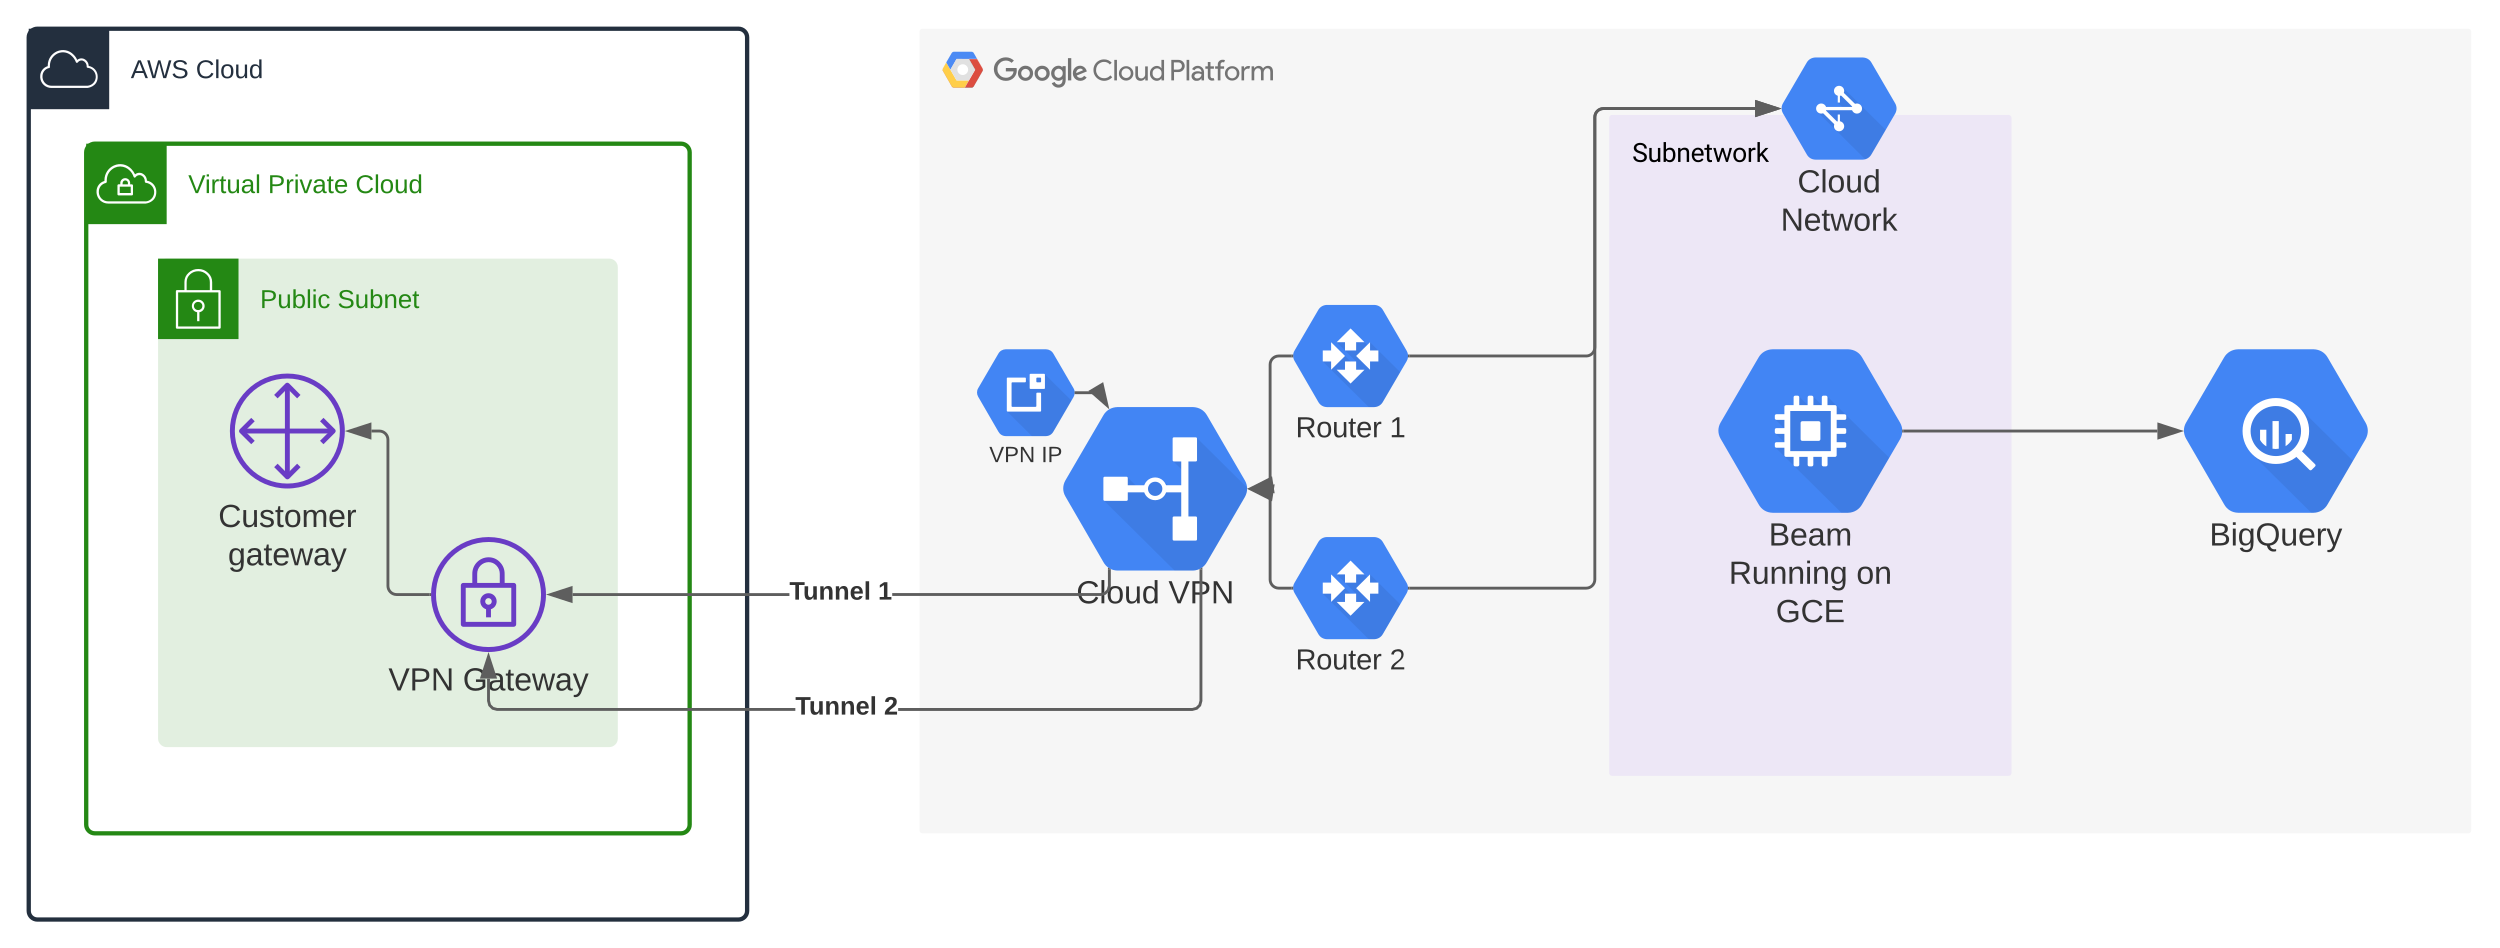 <svg xmlns="http://www.w3.org/2000/svg" xmlns:xlink="http://www.w3.org/1999/xlink" xmlns:lucid="lucid" width="1740" height="660"><g transform="translate(-60 -180)" lucid:page-tab-id="0_0"><path d="M0 0h1870.4v1323.2H0z" fill="#fff"/><path d="M700 202c0-1.1.9-2 2-2h1076c1.1 0 2 .9 2 2v556c0 1.1-.9 2-2 2H702c-1.1 0-2-.9-2-2z" fill="#f6f6f6"/><path d="M751.72 228.08c.02-2.27.85-4.2 2.48-5.8 1.64-1.6 3.6-2.38 5.87-2.37 1.06 0 2.07.18 3.03.57.97.4 1.84.96 2.58 1.7l-1.63 1.56c-1.13-1.07-2.44-1.6-3.98-1.6-1.06 0-2.07.27-3 .8-.9.55-1.63 1.28-2.15 2.2-.53.94-.76 1.93-.74 3-.02 1.06.2 2.05.74 2.97.53.93 1.24 1.66 2.16 2.2.92.54 1.93.8 3 .8.77.04 1.5-.1 2.22-.37.7-.3 1.33-.7 1.88-1.26.74-.8 1.16-1.73 1.22-2.8h-5.33v-2.33h7.47c.1.47.14.93.14 1.4.07 2-.6 3.75-1.95 5.23-.74.77-1.6 1.35-2.58 1.75-1 .4-2.02.58-3.08.54-2.28 0-4.23-.78-5.87-2.37-1.63-1.6-2.46-3.54-2.48-5.82zm0 0M773.75 225.73c-1.45 0-2.7.52-3.72 1.55-1.04 1.03-1.54 2.26-1.54 3.72 0 1.45.5 2.7 1.55 3.72 1.04 1.03 2.28 1.54 3.73 1.54 1.45 0 2.7-.5 3.72-1.54 1.04-1.03 1.54-2.27 1.54-3.72.03-.95-.2-1.84-.66-2.66-.46-.82-1.13-1.47-1.96-1.94-.83-.46-1.72-.7-2.67-.67zm0 8.45c-.55 0-1.06-.16-1.54-.45-.47-.3-.84-.68-1.1-1.17-.25-.5-.36-1.02-.34-1.57 0-.84.3-1.55.88-2.13.57-.6 1.28-.88 2.1-.88.84 0 1.58.28 2.15.87.57.58.87 1.3.87 2.12.02.54-.1 1.07-.35 1.56-.25.5-.62.88-1.1 1.18-.5.3-1 .44-1.57.45zM785.32 225.73c-1.45 0-2.7.52-3.72 1.55-1.04 1.03-1.54 2.28-1.54 3.73 0 1.46.52 2.7 1.56 3.72 1.03 1.03 2.28 1.54 3.73 1.54 1.44 0 2.7-.5 3.72-1.54 1.04-1.03 1.54-2.27 1.54-3.72.03-.95-.2-1.84-.68-2.66-.48-.83-1.1-1.47-1.93-1.94-.84-.47-1.74-.7-2.68-.67zm0 8.45c-.55 0-1.08-.16-1.56-.45-.5-.3-.83-.68-1.08-1.17-.26-.5-.4-1.02-.37-1.57 0-.84.33-1.55.9-2.13.58-.6 1.3-.88 2.12-.88.83 0 1.54.28 2.12.87.57.58.87 1.3.87 2.12.04.54-.08 1.07-.33 1.56-.26.5-.62.88-1.1 1.18-.5.3-1 .44-1.55.45zM799.5 226.05v.85h-.08c-.37-.38-.78-.68-1.26-.9-.5-.2-1-.28-1.52-.27-1.4.06-2.62.6-3.6 1.62-.96 1.02-1.46 2.23-1.46 3.64 0 1.4.5 2.62 1.47 3.63.97 1.02 2.2 1.56 3.6 1.62.52.02 1.02-.08 1.5-.3.5-.2.93-.5 1.27-.9h.07v.76c0 2-1.1 3.1-2.84 3.1-.57-.02-1.1-.2-1.6-.53-.47-.34-.8-.78-1.02-1.33l-2 .84c.4.94 1 1.7 1.86 2.27.85.57 1.8.85 2.83.84 2.7 0 5-1.6 5-5.5v-9.45h-2.22zm-2.68 8.14c-.55-.02-1.06-.17-1.52-.46-.46-.3-.82-.68-1.08-1.17-.25-.5-.34-1-.32-1.56-.02-.53.07-1.06.32-1.55.26-.5.62-.88 1.08-1.18.46-.3.97-.45 1.52-.47.55.03 1.04.2 1.5.5.46.3.8.7 1.03 1.17.23.5.35 1 .3 1.54.02.55-.07 1.06-.3 1.53-.23.48-.6.87-1.03 1.17-.44.3-.97.46-1.5.5zm0 0M803.3 220.47h2.3v15.47h-2.32zM811.96 234.2c-.56 0-1.06-.13-1.52-.42-.46-.3-.8-.7-1.04-1.2l7.06-2.9-.25-.6c-.3-.98-.9-1.78-1.7-2.4-.84-.6-1.76-.93-2.8-.95-.92 0-1.8.23-2.6.7-.8.5-1.4 1.13-1.84 1.95-.43.82-.62 1.7-.57 2.62-.03.94.2 1.82.66 2.64.46.83 1.1 1.47 1.93 1.94.82.47 1.7.7 2.63.68.88 0 1.73-.2 2.5-.6.8-.43 1.4-1 1.9-1.73l-1.8-1.2c-.27.45-.64.8-1.1 1.07-.46.26-.94.4-1.47.4zm-.2-6.44c.43-.04.82.04 1.18.25.37.2.65.5.83.88l-4.7 2c-.06-.53.03-1.02.26-1.5.23-.47.56-.85 1-1.14.43-.3.9-.45 1.44-.48zm0 0M821.04 228.8c-.02-1.34.28-2.6.94-3.76.67-1.16 1.57-2.08 2.74-2.74 1.17-.67 2.42-1 3.75-.96 1-.02 1.98.17 2.9.58.92.4 1.7 1 2.37 1.75l-1.3 1.24c-.47-.6-1.07-1.06-1.8-1.38-.7-.32-1.4-.46-2.2-.43-1-.03-1.97.22-2.85.73-.88.5-1.57 1.2-2.05 2.1-.48.9-.7 1.85-.67 2.87-.04 1 .2 1.95.7 2.84.47.88 1.14 1.58 2 2.08.9.5 1.83.75 2.84.73.86 0 1.66-.16 2.42-.5.76-.36 1.42-.85 1.98-1.5l1.28 1.3c-1.03 1.15-2.27 1.9-3.8 2.28-1.5.38-2.98.3-4.43-.26-1.45-.55-2.64-1.46-3.52-2.74-.87-1.27-1.3-2.68-1.3-4.23zm0 0M835.55 235.94v-14.28h1.84v14.28zM848.83 231.06c0 1.38-.5 2.56-1.48 3.55-1 1-2.18 1.48-3.56 1.48-1.4 0-2.56-.5-3.55-1.47-1-.97-1.48-2.16-1.48-3.54 0-1.4.5-2.58 1.48-3.56 1-.98 2.16-1.47 3.54-1.47 1.37 0 2.56.5 3.55 1.47 1 .98 1.48 2.17 1.48 3.56zm-1.85 0c.07-.74-.1-1.4-.5-2-.4-.63-.97-1.05-1.66-1.3-.7-.22-1.38-.22-2.07 0-.7.25-1.24.68-1.63 1.3-.4.6-.6 1.26-.53 2 0 .88.3 1.63.93 2.26.63.63 1.38.94 2.28.94.9 0 1.67-.3 2.3-.94.6-.63.93-1.38.93-2.26zM857.13 235.94v-1.36H857c-.33.53-.77.93-1.32 1.23-.55.3-1.15.46-1.77.46-2.52 0-3.72-1.7-3.72-4.1v-6h1.84v5.7c0 2 1 2.72 2.42 2.72.76-.06 1.4-.38 1.9-.97.5-.57.72-1.24.67-2v-5.4h1.85v9.77h-1.75zM860.37 231.06c-.07-1.36.37-2.54 1.27-3.55.9-1 2.02-1.56 3.38-1.65.66-.02 1.3.12 1.88.4.6.3 1.08.73 1.45 1.27h.07l-.07-1.36v-4.5h1.84v14.28h-1.78v-1.36h-.07c-.37.55-.85.97-1.45 1.27-.6.3-1.22.43-1.88.4-1.36-.08-2.5-.64-3.38-1.65-.9-1-1.34-2.2-1.27-3.54zm8.07 0c.1-.73-.07-1.4-.46-2.03-.4-.62-.92-1.04-1.6-1.28-.7-.25-1.4-.25-2.08 0-.7.24-1.24.66-1.63 1.28-.4.63-.55 1.3-.46 2.03-.08.72.08 1.4.47 2 .4.63.94 1.06 1.63 1.3.7.25 1.38.25 2.07 0 .7-.24 1.22-.67 1.6-1.3.4-.6.57-1.28.47-2zM875.23 235.94v-14.28h4.88c.8-.03 1.52.15 2.2.52.7.37 1.23.9 1.65 1.56.4.66.6 1.4.62 2.17-.03.8-.2 1.5-.62 2.18-.42.66-.95 1.18-1.64 1.56-.68.37-1.4.54-2.2.52h-3v5.78h-1.85zm4.9-7.54c.7 0 1.3-.24 1.77-.73.48-.5.74-1.07.74-1.76 0-.68-.26-1.27-.74-1.76-.48-.48-1.08-.73-1.77-.73H877v5h3.08zM885.86 235.94v-14.28h1.84v14.28zM889.28 233c0-2.22 2-3.42 4.3-3.42.95-.03 1.84.18 2.67.6v-.28c-.05-.6-.25-1.1-.64-1.54-.38-.44-.84-.72-1.42-.83-.57-.12-1.13-.05-1.65.2-.53.26-.92.65-1.18 1.17l-1.68-.72c.46-.9 1.15-1.54 2.05-1.97.9-.4 1.84-.5 2.83-.3 1 .22 1.8.72 2.44 1.48.63.77.95 1.66 1 2.66v5.9h-1.75v-1.36h-.1c-.34.55-.8.97-1.37 1.27-.58.3-1.2.44-1.84.4-.62.07-1.2-.04-1.77-.3-.58-.3-1-.7-1.36-1.22-.33-.53-.52-1.1-.52-1.74zm7-1.27c-.72-.47-1.48-.68-2.33-.63-1.93 0-2.7 1-2.7 1.93.06.5.3.88.68 1.18.4.3.83.44 1.3.38.8 0 1.5-.27 2.08-.82.58-.55.9-1.23.95-2.03zM900.64 232.97v-5.13h-1.72v-1.68h1.72v-3h1.84v3h2.4v1.68h-2.4v5c0 1.1.5 1.6 1.34 1.6.3 0 .55-.05.83-.17l.64 1.57c-.5.2-.98.28-1.48.26-.58.07-1.13-.03-1.66-.3s-.92-.67-1.2-1.18c-.27-.52-.38-1.07-.32-1.65zM912.6 221.84l-.62 1.57c-.27-.1-.53-.16-.83-.15-.3-.02-.57.04-.85.2-.27.14-.48.35-.62.62-.13.27-.18.56-.16.86v1.23h2.46v1.68h-2.55v8.1h-1.84v-8.1h-1.85v-1.68h1.84v-1.3c-.03-.6.1-1.18.43-1.7.32-.54.76-.95 1.3-1.23.56-.3 1.13-.4 1.76-.35.5-.03 1.02.06 1.5.26zM922.6 231.06c0 1.38-.47 2.56-1.46 3.55-1 1-2.2 1.48-3.57 1.48-1.38 0-2.57-.5-3.56-1.47-.98-.97-1.47-2.16-1.47-3.54 0-1.4.5-2.58 1.48-3.56 1-.98 2.2-1.47 3.57-1.47 1.38 0 2.58.5 3.57 1.47 1 .98 1.47 2.17 1.47 3.56zm-1.83 0c.07-.74-.12-1.4-.5-2-.4-.63-.97-1.05-1.66-1.3-.68-.22-1.37-.22-2.06 0-.7.25-1.27.68-1.66 1.3-.4.6-.57 1.26-.5 2-.07.72.1 1.4.5 2 .4.62.97 1.04 1.66 1.28.7.23 1.38.23 2.07 0 .7-.24 1.27-.66 1.66-1.28.4-.6.58-1.28.5-2zM924.08 235.94v-9.78h1.77v1.6h.07c.25-.54.67-1 1.17-1.32.5-.33 1.07-.5 1.67-.5.5-.03.95.05 1.38.22l-.7 1.72c-.33-.1-.65-.15-1-.14-.48.02-.92.16-1.33.43-.42.27-.74.6-.95 1.05-.2.43-.32.9-.27 1.38v5.34zm0 0M931.14 226.16h1.75v1.36h.08c.35-.5.78-.9 1.3-1.2.54-.3 1.12-.45 1.72-.47.66-.05 1.26.1 1.84.44.57.33.98.8 1.24 1.42.36-.6.87-1.04 1.47-1.38.6-.34 1.26-.5 1.95-.5 2.4 0 3.5 1.7 3.5 4.12v5.98h-1.84v-5.7c0-2-.78-2.72-2.18-2.72-1.4 0-2.5 1.52-2.5 3v5.4h-1.83v-5.68c0-2-.78-2.72-2.18-2.72-1.4 0-2.5 1.52-2.5 3v5.4h-1.85v-9.75z" fill="#737373"/><path d="M734.38 235.95l-2.88 5h-7.52c-.34 0-.64-.1-.94-.26-.3-.18-.53-.4-.7-.7l-6.06-10.6c-.16-.3-.26-.6-.26-.94 0-.33.1-.64.26-.93l2.3-4.05 2.85 5 4.32 7.47zm0 0" fill="#ffcc40"/><path d="M743.88 229.4l-6.1 10.6c-.16.3-.4.52-.7.7-.3.16-.6.24-.93.24h-4.65l2.88-5 4.32-7.47-4.32-7.48h5.68l3.77 6.54c.16.3.28.6.28.93 0 .33-.06.64-.22.93z" fill="#da4437"/><path d="M740.06 221h-14.3l-4.3 7.47-2.88-5 3.77-6.53c.16-.3.4-.52.7-.7.3-.16.6-.24.93-.24h12.17c.34 0 .64.08.94.25.3.17.52.4.68.7z" fill="#4284f3"/><path d="M734.38 221l4.32 7.47-4.32 7.48h-8.63l-4.3-7.48 4.3-7.48z" fill="#dfdfdf"/><path d="M726.33 228.47c0-2.06 1.68-3.74 3.75-3.74 2.07 0 3.75 1.68 3.75 3.74 0 2.06-1.68 3.74-3.75 3.74-2.07 0-3.75-1.66-3.75-3.73z" fill="#fff"/><path d="M722.35 217.1c.16-.3.4-.52.7-.7.3-.16.6-.24.93-.24h12.17c.34 0 .64.08.94.25.3.18.52.4.68.7l2.28 3.9-2.28-4.06c-.16-.3-.4-.52-.7-.7-.3-.16-.6-.24-.93-.24h-12.17c-.34 0-.64.08-.94.25-.3.17-.53.4-.7.7l-3.76 6.53v.08z" fill="#fff" fill-opacity=".2"/><path d="M721.45 228.47l4.3-7.48h14.35l-.07-.17h-14.28l-4.3 7.48" fill="#1a237e" fill-opacity=".2"/><path d="M716.28 227.7l2.3-4 2.87 5 4.3 7.47h8.56l.08-.16h-8.63l-4.3-7.53-2.87-5-2.33 4c-.18.3-.25.65-.23 1 .03-.28.12-.54.26-.78zm0 0" fill="#fff" fill-opacity=".2"/><path d="M731.6 240.78h-7.62c-.34 0-.64-.08-.94-.25-.3-.17-.53-.4-.7-.7l-6.06-10.58c-.14-.26-.23-.55-.26-.85-.02.35.07.7.26 1l6.07 10.6c.16.3.4.52.7.7.3.16.6.24.93.24h7.52z" fill="#be360c"/><path d="M738.8 228.47l-4.33-7.48h-.1l4.33 7.47zM743.88 229.25l-6.1 10.6c-.16.28-.4.5-.7.68-.3.17-.6.25-.93.25h-4.56l-.1.16h4.65c.34 0 .64-.08.94-.25.3-.18.52-.4.68-.7l6.1-10.6c.18-.3.25-.64.23-1-.02.3-.1.6-.22.85zm0 0" fill="#3e2723"/><path d="M740.06 221.15l3.77 6.55c.14.27.23.55.25.85.03-.36-.07-.7-.25-1l-3.77-6.56h-5.68l.1.15M734.38 236.1l4.4-7.63h-.08l-4.32 7.48-2.88 5h.1z" fill="#fff"/><path d="M743.88 227.54l-3.82-6.55-2.28-4.06c-.16-.3-.4-.52-.7-.7-.3-.16-.6-.24-.93-.24h-12.17c-.34 0-.64.08-.94.25-.3.17-.53.4-.7.7l-6.06 10.6c-.16.28-.26.6-.26.92 0 .34.1.65.26.94l6.07 10.6c.16.3.4.52.7.7.3.16.6.24.93.24h12.17c.34 0 .64-.08.94-.25.3-.18.52-.4.68-.7l6.1-10.6c.16-.28.25-.6.25-.93 0-.33-.1-.64-.25-.93z" fill="url(#a)"/><path d="M1180 262c0-1.1.9-2 2-2h276c1.1 0 2 .9 2 2v456c0 1.1-.9 2-2 2h-276c-1.1 0-2-.9-2-2z" fill="#ede7f6"/><use xlink:href="#b" transform="matrix(1,0,0,1,1196,276) translate(0 16.699)"/><path d="M120 286c0-3.3 2.7-6 6-6h408c3.3 0 6 2.7 6 6v468c0 3.3-2.7 6-6 6H126c-3.3 0-6-2.7-6-6z" stroke="#248814" stroke-width="3" fill="#fff" fill-opacity="0"/><path d="M120 280h56v56h-56v-56z" stroke="#fff" stroke-opacity="0" fill="#248814"/><path d="M151.76 308.3h-1.18v-1.1c-.12-1.73-1.48-3.07-3.2-3.2-1.9-.13-3.54 1.3-3.67 3.2v1.07h-1.17c-.44 0-.8.36-.8.8v6.13c0 .44.36.8.8.8h9.23c.44 0 .8-.36.8-.8v-6.1c0-.44-.36-.8-.8-.8zm-6.4-1.06c.1-1.02 1-1.77 2-1.67.9.08 1.58.77 1.67 1.67v1.06h-3.72zm5.65 7.08h-7.67v-4.42h7.63z" stroke="#fff" stroke-opacity="0" fill="#fff"/><path d="M162.27 305.74c-.08-2.44-1.58-4.47-3.87-5.3-1.58-.46-3.16-.13-4.4.9-.68-1.44-1.47-2.6-2.6-3.75-3.24-3.36-7.94-4.3-12.18-2.4-4.04 1.9-6.4 5.63-6.54 10.05v.7c-3.4.98-5.66 4.08-5.5 7.65v.63c.4 4.28 3.92 7.52 8.2 7.47h26s7.42-.63 7.42-8.1c.04-3.9-2.66-7.2-6.53-7.86zm-.96 14.4h-25.9c-3.47.05-6.3-2.53-6.6-5.97v-.52c-.15-3.05 1.93-5.7 4.92-6.3.38-.12.63-.48.6-.9-.06-.4-.06-.73 0-1.14.07-3.78 2.1-6.94 5.52-8.6 1.25-.56 2.4-.8 3.83-.84 2.62.08 4.87 1.04 6.7 2.94 1.25 1.3 2.04 2.6 2.62 4.3.03.15.1.28.24.37.37.27.87.2 1.12-.17.83-1.18 2.25-1.67 3.62-1.3 1.8.72 2.87 2.4 2.83 4.32-.07.4.22.82.64.9 3.57.36 6.2 3.55 5.82 7.12-.3 3.13-2.7 5.52-5.82 5.85z" stroke="#fff" stroke-opacity="0" fill="#fff"/><use xlink:href="#c" transform="matrix(1,0,0,1,191,300) translate(0 14.4)"/><use xlink:href="#d" transform="matrix(1,0,0,1,191,300) translate(55.5 14.4)"/><use xlink:href="#e" transform="matrix(1,0,0,1,191,300) translate(116.4 14.4)"/><path d="M80 206c0-3.3 2.7-6 6-6h488c3.3 0 6 2.7 6 6v608c0 3.3-2.7 6-6 6H86c-3.3 0-6-2.7-6-6z" stroke="#232f3e" stroke-width="3" fill="#fff" fill-opacity="0"/><path d="M80 200h56v56H80v-56z" stroke="#fff" stroke-opacity="0" fill="#232f3e"/><path d="M120.88 241.22h-25c-4.13.05-7.57-3.1-7.9-7.2v-.64c-.15-3.4 1.97-6.38 5.25-7.36v-.66c.12-4.22 2.44-7.75 6.24-9.57 4.12-1.86 8.73-.96 11.8 2.3 1.1 1.1 1.85 2.2 2.45 3.6 1.2-1 2.72-1.32 4.24-.9 2.24.8 3.68 2.74 3.76 5.1 3.68.65 6.32 3.8 6.28 7.56 0 7.07-7.04 7.73-7.12 7.76zm-26.7-13.88c-2.83.6-4.75 3.14-4.6 6.04v.53c.3 3.33 3.1 5.84 6.4 5.76h24.98c3.04-.3 5.4-2.64 5.68-5.7.28-3.43-2.24-6.5-5.68-6.78-.44-.05-.72-.44-.64-.87.08-1.83-1-3.44-2.72-4.13-1.32-.37-2.64.13-3.44 1.24-.2.25-.44.38-.76.33-.28-.05-.48-.24-.6-.5-.6-1.6-1.4-2.85-2.6-4.04-2.68-2.8-6.6-3.6-10.13-2-3.24 1.6-5.2 4.63-5.32 8.24-.04.4-.04.74 0 1.14.04.4-.2.76-.6.84z" stroke="#fff" stroke-opacity="0" fill="#fff"/><use xlink:href="#f" transform="matrix(1,0,0,1,151,220) translate(0 14.4)"/><use xlink:href="#g" transform="matrix(1,0,0,1,151,220) translate(45.3 14.4)"/><path d="M170 366c0-3.3 2.7-6 6-6h308c3.3 0 6 2.7 6 6v328c0 3.3-2.7 6-6 6H176c-3.3 0-6-2.7-6-6z" fill="#248814" fill-opacity=".13"/><path d="M170 360h56v56h-56v-56z" stroke="#fff" stroke-opacity="0" fill="#248814"/><path d="M213.38 382.18c-.15-.17-.34-.25-.56-.25h-5.15v-5.58c-.03-2.54-.96-4.7-2.84-6.4-1.9-1.84-4.15-2.75-6.77-2.75-2.65 0-4.9.83-6.8 2.62-1.9 1.7-2.87 3.87-2.9 6.4v5.66h-5.15c-.24 0-.43.1-.58.25-.16.17-.22.34-.22.6V408c0 .43.34.8.8.8h29.6c.46 0 .8-.37.8-.8v-25.28c0-.2-.06-.38-.22-.54zm-23.46-5.9c.03-2.13.8-3.88 2.37-5.3 1.6-1.5 3.52-2.2 5.73-2.2 2.22 0 4.12.75 5.7 2.25 1.54 1.4 2.32 3.2 2.32 5.32v5.58H189.9zm22.1 30.94h-28.03v-23.7h28z" stroke="#fff" stroke-opacity="0" fill="#fff"/><path d="M197.2 397.3v6.25h1.6v-6.23c2.13-.4 3.62-2.2 3.63-4.35 0-2.43-1.97-4.4-4.4-4.43-2.2-.03-4.06 1.5-4.44 3.68-.42 2.4 1.2 4.68 3.6 5.1zm.82-7.15c.78 0 1.44.27 2 .82.54.56.82 1.22.8 2 .03 1.55-1.2 2.8-2.74 2.82h-.06c-1.56.1-2.92-1.06-3.04-2.62-.12-1.56 1.05-2.93 2.6-3.03.16-.02.28-.02.44 0z" stroke="#fff" stroke-opacity="0" fill="#fff"/><use xlink:href="#h" transform="matrix(1,0,0,1,241,380) translate(0 14.4)"/><use xlink:href="#i" transform="matrix(1,0,0,1,241,380) translate(53.9 14.4)"/><path d="M260 520c-22.08 0-40-17.92-40-40s17.92-40 40-40 40 17.92 40 40-17.92 40-40 40zm0-76.56c-20.24 0-36.56 16.32-36.56 36.56 0 20.24 16.32 36.56 36.56 36.56 20.24 0 36.56-16.32 36.56-36.56 0-20.24-16.32-36.56-36.56-36.56z" stroke="#fff" stroke-opacity="0" fill="#693cc5"/><path d="M266.8 457.26l-6.8-6.8-6.8 6.8-2.4-2.4 7.95-8c.67-.65 1.75-.65 2.4 0h.03l7.96 8z" stroke="#fff" stroke-opacity="0" fill="#693cc5"/><path d="M258.3 449.36h3.4v61.28h-3.4v-61.28z" stroke="#fff" stroke-opacity="0" fill="#693cc5"/><path d="M260 513.62c-.48 0-.87-.17-1.2-.5l-7.97-7.98 2.37-2.4 6.8 6.8 6.8-6.8 2.4 2.4-7.95 8c-.35.33-.77.5-1.25.48zM285.14 489.17l-2.4-2.37 6.8-6.8-6.8-6.8 2.4-2.4 8 7.95c.65.66.65 1.75 0 2.4v.03z" stroke="#fff" stroke-opacity="0" fill="#693cc5"/><path d="M229.36 478.3h61.28v3.4h-61.28v-3.4z" stroke="#fff" stroke-opacity="0" fill="#693cc5"/><path d="M234.86 489.17l-8-7.96c-.65-.65-.65-1.73 0-2.4l8-7.97 2.42 2.36-6.8 6.8 6.8 6.8z" stroke="#fff" stroke-opacity="0" fill="#693cc5"/><use xlink:href="#j" transform="matrix(1,0,0,1,190,529) translate(21.944 17.778)"/><use xlink:href="#k" transform="matrix(1,0,0,1,190,529) translate(28.673 44.444)"/><path d="M417.56 616.24h-35.12c-.92 0-1.7-.76-1.7-1.7V587.4c0-.93.78-1.7 1.7-1.7h35.12c.92 0 1.7.77 1.7 1.7v27.13c0 .95-.78 1.7-1.7 1.7zm-33.42-3.4h31.72v-23.72h-31.72z" stroke="#fff" stroke-opacity="0" fill="#693cc5"/><path d="M398.3 601.06h3.4v8.58h-3.4v-8.58zM411.25 587.07h-3.4v-7.6c0-2.25-.77-4.17-2.3-5.82-1.5-1.58-3.36-2.4-5.54-2.4-4.4.1-7.93 3.72-7.88 8.12v7.68h-3.4v-7.68c-.05-6.28 5-11.45 11.3-11.5 3.12 0 5.78 1.13 7.94 3.4 2.2 2.3 3.27 5 3.25 8.17z" stroke="#fff" stroke-opacity="0" fill="#693cc5"/><path d="M400 633.8c-22.08 0-40-17.93-40-40 0-22.1 17.92-40 40-40s40 17.9 40 40c0 22.07-17.92 40-40 40zm0-76.57c-20.24 0-36.56 16.32-36.56 36.56 0 20.23 16.32 36.55 36.56 36.55 20.24 0 36.56-16.32 36.56-36.56 0-20.25-16.32-36.57-36.56-36.57z" stroke="#fff" stroke-opacity="0" fill="#693cc5"/><path d="M400 604.28c-3.15 0-5.7-2.54-5.72-5.7 0-3.14 2.53-5.7 5.7-5.7 3.14-.02 5.7 2.52 5.7 5.68 0 3.16-2.54 5.7-5.7 5.72zm0-8h-.03c-1.28.02-2.3 1.06-2.28 2.33 0 1.27 1.03 2.3 2.3 2.3 1.27-.02 2.3-1.06 2.28-2.33 0-1.25-1.02-2.28-2.3-2.28z" stroke="#fff" stroke-opacity="0" fill="#693cc5"/><use xlink:href="#l" transform="matrix(1,0,0,1,330,642.79) translate(0.309 17.778)"/><use xlink:href="#m" transform="matrix(1,0,0,1,330,642.79) translate(52.099 17.778)"/><path d="M359 593.8h-23c-3.3 0-6-2.7-6-6V486c0-3.3-2.7-6-6-6h-5.5" stroke="#5e5e5e" stroke-width="2" fill="none"/><path d="M360 593.8l.04 1h-1.07v-2h1.1z" fill="#5e5e5e"/><path d="M303.24 480l14.26-4.64v9.28z" stroke="#5e5e5e" stroke-width="2" fill="#5e5e5e"/><path d="M1382.46 474.2l-26.36-45.3c-2.05-3.63-5.64-5.68-9.86-5.8h-52.48c-4.22.12-7.8 2.17-9.86 5.8l-26.36 45.18c-2.05 3.53-2.05 7.63 0 11.27l26.36 45.5c2.05 3.77 5.5 5.93 9.86 6.04h52.48c4.22-.12 7.8-2.28 9.86-6.04l26.36-45.17c2.05-3.77 2.05-7.86 0-11.5z" stroke="#000" stroke-opacity="0" fill="#4285f4"/><path d="M1374.87 498.58l-43.25-42.83-3.1 6.65-6.75-6.65-3.1 6.65-6.66-6.65-1.65 8.03-5.96.97-1.2 5.2-7.7 1.86 6.9 6.82-6.82 2.92 6.83 6.74-6.9 3 46.12 45.6h4.68c4.2-.18 7.78-2.3 9.84-6.02z" stroke="#000" stroke-opacity="0" fill-opacity=".07"/><path d="M1325.82 473.16h-11.4c-.67 0-1.2.53-1.2 1.2v11.3c0 .64.53 1.2 1.2 1.2h11.4c.66-.04 1.17-.57 1.17-1.2v-11.3c0-.67-.55-1.2-1.22-1.2" stroke="#000" stroke-opacity="0" fill="#fff"/><path d="M1343.88 472.23c.6 0 1.1-.44 1.1-1.08v-1.72c0-.6-.5-1.08-1.1-1.08h-5.56v-5.17c0-.7-.55-1.23-1.2-1.23h-5.2v-5.46c0-.6-.5-1.1-1.1-1.1h-1.8c-.6 0-1.04.5-1.04 1.1v5.5h-5.86v-5.5c-.05-.6-.55-1.1-1.15-1.1h-1.73c-.6 0-1.1.5-1.1 1.1v5.5h-5.86v-5.5c0-.6-.5-1.1-1.1-1.1h-1.73c-.65 0-1.1.5-1.1 1.1v5.5h-5.22c-.64 0-1.2.5-1.2 1.18v5.12h-5.55c-.6 0-1.1.5-1.1 1.08v1.77c0 .6.5 1.08 1.1 1.08h5.56v5.75h-5.56c-.6 0-1.1.5-1.1 1.1v1.8c0 .6.5 1.1 1.1 1.1h5.56v5.8h-5.56c-.6 0-1.1.48-1.1 1.07v1.77c0 .6.5 1.03 1.1 1.03h5.56v5.17c0 .64.5 1.18 1.2 1.18h5.2v5.5c0 .6.46 1.1 1.1 1.1h1.74c.6 0 1.1-.5 1.1-1.1V498h5.86v5.5c0 .6.5 1.1 1.1 1.1h1.73c.6 0 1.1-.5 1.1-1.1V498h5.9v5.5c0 .6.5 1.1 1.1 1.1h1.8c.6 0 1.1-.5 1.1-1.1V498h5.2c.65-.05 1.15-.54 1.15-1.18v-5.17h5.56c.6 0 1.1-.5 1.1-1.08v-1.72c0-.64-.5-1.08-1.1-1.08h-5.56v-5.8h5.56c.6 0 1.1-.5 1.1-1.08v-1.8-.03c0-.6-.5-1.1-1.1-1.1h-5.56v-5.74h5.56zm-9.64 21.78h-28.22v-27.97h28.22z" stroke="#000" stroke-opacity="0" fill="#fff"/><use xlink:href="#n" transform="matrix(1,0,0,1,1256,541.895) translate(35.019 17.778)"/><use xlink:href="#o" transform="matrix(1,0,0,1,1256,541.895) translate(7.272 44.444)"/><use xlink:href="#p" transform="matrix(1,0,0,1,1256,541.895) translate(96.037 44.444)"/><use xlink:href="#q" transform="matrix(1,0,0,1,1256,541.895) translate(39.957 71.111)"/><path d="M1706.46 474.2l-26.36-45.3c-2.05-3.63-5.64-5.68-9.86-5.8h-52.48c-4.22.12-7.8 2.17-9.86 5.8l-26.36 45.18c-2.05 3.53-2.05 7.63 0 11.27l26.36 45.5c2.05 3.77 5.5 5.93 9.86 6.04h52.48c4.22-.12 7.8-2.28 9.86-6.04l26.36-45.17c2.05-3.77 2.05-7.86 0-11.5z" stroke="#000" stroke-opacity="0" fill="#4285f4"/><path d="M1680.1 530.84l17.55-30.12-37.02-36.68-16.65-4.4-14.87 5.48-5.8 14.83 4.62 16.6 40.74 40.32h1.63c4.23-.16 7.8-2.32 9.8-6.03z" stroke="#000" stroke-opacity="0" fill-opacity=".07"/><path d="M1644 457.04c-12.8 0-23.18 10.27-23.18 22.94 0 12.66 10.38 22.94 23.17 22.94 12.8 0 23.17-10.28 23.17-22.94 0-12.67-10.38-22.94-23.18-22.94m0 40.37c-9.74 0-17.57-7.8-17.57-17.42 0-9.6 7.83-17.4 17.56-17.4 9.73 0 17.56 7.8 17.56 17.4 0 9.63-7.83 17.43-17.57 17.43" stroke="#000" stroke-opacity="0" fill="#fff"/><path d="M1633 479.1v7.13c1.12 1.9 2.48 3.28 4.38 4.43V479.1zM1641.67 473.06v19.23c1.5.28 2.85.28 4.37 0v-19.24zM1650.76 482.06v8.47c1.92-1.2 3.3-2.64 4.38-4.6v-3.87zM1660.67 494.12l-2.4 2.38c-.42.42-.42 1.1 0 1.52l9.1 9c.43.43 1.1.43 1.55 0l2.4-2.37c.42-.42.42-1.08 0-1.5l-9.12-9.03c-.43-.42-1.1-.42-1.53 0" stroke="#000" stroke-opacity="0" fill="#fff"/><use xlink:href="#r" transform="matrix(1,0,0,1,1580,541.895) translate(17.765 17.778)"/><path d="M926.46 514.42l-26.36-45.3c-2.05-3.63-5.64-5.68-9.86-5.8h-52.48c-4.22.12-7.8 2.17-9.86 5.8l-26.36 45.2c-2.05 3.63-2.05 7.73 0 11.25l26.36 45.52c2.05 3.74 5.5 5.9 9.86 6.02h52.48c4.22-.1 7.8-2.28 9.86-6.03l26.36-45.2c2.05-3.74 2.05-7.84 0-11.48z" stroke="#000" stroke-opacity="0" fill="#4285f4"/><path d="M927.97 519.4l-35.1-34.74-16.47 16.18 8.28 8.13v10.72l-8.38 1.56-6.78-6.75-7.58-.36-8.78 6.47-8.57-8.58-16.37 16.26 49.27 48.8h12.77c4.3-.2 7.78-2.32 9.87-6.02l26.23-45.18c1.2-2.13 1.7-4.16 1.6-6.47z" stroke="#000" stroke-opacity="0" fill-opacity=".07"/><path d="M870.47 517.73h15.17v4.94h-15.17v-4.94z" stroke="#000" stroke-opacity="0" fill="#fff"/><path d="M882.14 499.17h5v42.08h-5v-42.08z" stroke="#000" stroke-opacity="0" fill="#fff"/><path d="M877.15 539.46h14.98c.66 0 1 .33 1 1v14.8c0 .67-.34 1-1 1h-14.98c-.66 0-1-.33-1-1v-14.8c0-.67.34-1 1-1zM877.15 484.38h14.98c.66 0 1 .33 1 1v14.8c0 .67-.34 1-1 1h-14.98c-.66 0-1-.33-1-1v-14.8c0-.67.34-1 1-1zM842.3 517.73h15.55v4.94H842.3v-4.94z" stroke="#000" stroke-opacity="0" fill="#fff"/><path d="M828.95 511.8h14.98c.66 0 1 .33 1 1v14.8c0 .66-.34 1-1 1h-14.98c-.66 0-1-.34-1-1v-14.8c0-.67.34-1 1-1zM864 528.13c-4.42 0-8-3.54-8-7.9 0-4.38 3.58-7.92 8-7.92 4.4 0 7.98 3.55 7.98 7.92s-3.58 7.9-8 7.9zm0-12.85c-2.77 0-5 2.2-5 4.94s2.23 4.95 5 4.95c2.76 0 5-2.2 5-4.95 0-2.74-2.24-4.94-5-4.94z" stroke="#000" stroke-opacity="0" fill="#fff"/><use xlink:href="#s" transform="matrix(1,0,0,1,800,582.12) translate(9.154 17.778)"/><use xlink:href="#t" transform="matrix(1,0,0,1,800,582.12) translate(73.228 17.778)"/><path d="M1039.04 424.14l-16.48-28.3c-1.28-2.28-3.52-3.56-6.16-3.63h-32.8c-2.64.08-4.88 1.36-6.16 3.64l-16.48 28.23c-1.28 2.2-1.28 4.77 0 7.04l16.48 28.46c1.28 2.35 3.44 3.7 6.16 3.77h32.8c2.64-.07 4.88-1.42 6.16-3.77l16.48-28.23c1.28-2.35 1.28-4.9 0-7.2z" stroke="#000" stroke-opacity="0" fill="#4285f4"/><path d="M1013.5 418.2l-1.28 2.5-2.54-2.5-11.8-4.04-7.6 4.03 13.58 13.4-2.2 1.63-5.56-5.45h-14.17l-1.3 3.83 32.02 31.7h3.77c2.64-.1 4.85-1.4 6.14-3.72l11.97-20.6z" stroke="#000" stroke-opacity="0" fill-opacity=".07"/><path d="M1013.55 431.6v5.74l-9.68-9.58 9.68-9.58v5.75h5.8v7.67zm-27.1-7.67h-5.8v7.67h5.8v5.74l9.67-9.58-9.68-9.58zm17.42 13.4v-5.73h-7.75v5.74h-5.8l9.68 9.6 9.68-9.6zm0-19.15v5.75h-7.75v-5.75h-5.8l9.68-9.58 9.68 9.58z" stroke="#000" stroke-opacity="0" fill="#fff"/><use xlink:href="#u" transform="matrix(1,0,0,1,960,468.33) translate(1.722 16)"/><use xlink:href="#v" transform="matrix(1,0,0,1,960,468.33) translate(67.167 16)"/><path d="M1384.96 480h176.58" stroke="#5e5e5e" stroke-width="2" fill="none"/><path d="M1384.98 481h-1.13l.15-1.37-.1-.63h1.08z" fill="#5e5e5e"/><path d="M1576.8 480l-14.26 4.64v-9.28z" stroke="#5e5e5e" stroke-width="2" fill="#5e5e5e"/><path d="M1379.04 251.93l-16.48-28.3c-1.28-2.28-3.52-3.56-6.16-3.63h-32.8c-2.64.07-4.88 1.35-6.16 3.63l-16.48 28.23c-1.28 2.2-1.28 4.77 0 7.04l16.48 28.45c1.28 2.35 3.44 3.7 6.16 3.77h32.8c2.64-.07 4.88-1.42 6.16-3.77l16.48-28.23c1.28-2.35 1.28-4.9 0-7.2z" stroke="#000" stroke-opacity="0" fill="#4285f4"/><path d="M1342.55 240.83l-2.5-.45-2.57 5.4 2.18 2.12-.6 3.48 3.6 3.54-9.72 1-2.9-2.82-4.96 4.95 33.15 32.8c1.94-.6 3.36-1.76 4.4-3.47l9.8-17.02z" stroke="#000" stroke-opacity="0" fill-opacity=".07"/><path d="M1343.55 243.25c0 1.94-1.6 3.5-3.55 3.5-1.97 0-3.56-1.56-3.56-3.5 0-1.95 1.6-3.52 3.56-3.52s3.55 1.57 3.55 3.52zM1343.55 267.87c0 1.94-1.6 3.5-3.55 3.5-1.97 0-3.56-1.56-3.56-3.5 0-1.95 1.6-3.52 3.56-3.52s3.55 1.57 3.55 3.52zM1331.12 255.56c0 1.94-1.6 3.5-3.56 3.5s-3.55-1.56-3.55-3.5c0-1.95 1.6-3.52 3.56-3.52s3.56 1.57 3.56 3.52zM1355.98 255.56c0 1.94-1.6 3.5-3.55 3.5-1.96 0-3.55-1.56-3.55-3.5 0-1.95 1.6-3.52 3.55-3.52 1.96 0 3.55 1.57 3.55 3.52z" stroke="#000" stroke-opacity="0" fill="#fff"/><path d="M1339.1 268.83l-14.7-14.4h25l-10.3-10.2 1.8-1.92 14.7 14.4h-25l10.3 10.22-1.8 1.9z" stroke="#000" stroke-opacity="0" fill="#fff"/><path d="M1339.07 259.72h1.53v8.34h-1.53v-8.34zM1339.07 243.04h1.53v8.34h-1.53v-8.34z" stroke="#000" stroke-opacity="0" fill="#fff"/><use xlink:href="#w" transform="matrix(1,0,0,1,1300,296.119) translate(11.049 17.778)"/><use xlink:href="#x" transform="matrix(1,0,0,1,1300,296.119) translate(-0.648 44.444)"/><path d="M807.18 450.25l-14-24.06c-1.1-1.95-3-3.03-5.24-3.1h-27.88c-2.24.07-4.15 1.15-5.24 3.1l-14 24c-1.1 1.86-1.1 4.04 0 5.97l14 24.18c1.1 2 2.93 3.15 5.24 3.2h27.88c2.24-.05 4.15-1.2 5.24-3.2l14-24c1.1-2 1.1-4.17 0-6.1z" stroke="#000" stroke-opacity="0" fill="#4285f4"/><path d="M787.1 440.37l-7.3 1.34-2 5.23-3.98-3.97-10.86 1.5-2.1 21.85 17.4 17.24h9.7c2.24-.1 4.12-1.2 5.25-3.2l12.53-21.54z" stroke="#000" stroke-opacity="0" fill-opacity=".07"/><path d="M781.3 453.86v8.8c0 .28-.25.5-.56.5h-16.17c-.28 0-.52-.22-.52-.5V446.6c0-.28.24-.52.52-.52h8.9c.3 0 .54-.24.54-.52v-2.25c0-.28-.23-.52-.54-.52h-12.2c-.3 0-.53.25-.53.53v22.6c0 .3.23.53.52.53h22.84c.27 0 .5-.24.5-.52v-12.08c0-.3-.23-.55-.5-.55h-2.28c-.3 0-.53.25-.53.56z" stroke="#000" stroke-opacity="0" fill="#fff"/><path d="M776.65 440.7v9.47c0 .3.23.52.53.52h9.56c.3 0 .53-.24.53-.53v-9.46c0-.28-.24-.52-.53-.52h-9.56c-.3 0-.53.24-.53.53zm7.43 5.4h-2.26c-.3 0-.53-.24-.53-.52v-2.24c0-.3.22-.53.52-.53h2.26c.3 0 .53.24.53.54v2.24c0 .28-.22.52-.52.52z" stroke="#000" stroke-opacity="0" fill="#fff"/><use xlink:href="#y" transform="matrix(1,0,0,1,740,488.556) translate(8.528 13.111)"/><use xlink:href="#z" transform="matrix(1,0,0,1,740,488.556) translate(44.781 13.111)"/><path d="M1039.04 585.72l-16.48-28.3c-1.28-2.28-3.52-3.56-6.16-3.63h-32.8c-2.64.06-4.88 1.34-6.16 3.62l-16.48 28.23c-1.28 2.2-1.28 4.77 0 7.04l16.48 28.44c1.28 2.35 3.44 3.7 6.16 3.77h32.8c2.64-.06 4.88-1.4 6.16-3.76l16.48-28.23c1.28-2.34 1.28-4.9 0-7.18z" stroke="#000" stroke-opacity="0" fill="#4285f4"/><path d="M1013.5 579.77l-1.28 2.5-2.54-2.5-11.8-4.03-7.6 4.03 13.58 13.42-2.2 1.6-5.56-5.45h-14.17l-1.3 3.84 32.02 31.7h3.77c2.64-.1 4.85-1.44 6.14-3.75l11.97-20.6z" stroke="#000" stroke-opacity="0" fill-opacity=".07"/><path d="M1013.55 593.17v5.75l-9.68-9.58 9.68-9.58v5.75h5.8v7.67zm-27.1-7.66h-5.8v7.67h5.8v5.75l9.67-9.58-9.68-9.58zm17.42 13.42v-5.75h-7.75v5.75h-5.8l9.68 9.6 9.68-9.6zm0-19.16v5.75h-7.75v-5.74h-5.8l9.68-9.6 9.68 9.6z" stroke="#000" stroke-opacity="0" fill="#fff"/><use xlink:href="#u" transform="matrix(1,0,0,1,960,629.909) translate(1.722 16)"/><use xlink:href="#A" transform="matrix(1,0,0,1,960,629.909) translate(67.167 16)"/><path d="M1040.95 427.77H1164c3.3 0 6-2.7 6-6v-160.2c0-3.32 2.68-6 6-6h105.54" stroke="#5e5e5e" stroke-width="2" fill="none"/><path d="M1040.97 428.77h-1.1l.12-1.48-.12-.53h1.1z" fill="#5e5e5e"/><path d="M1296.8 255.56l-14.26 4.63v-9.28z" stroke="#5e5e5e" stroke-width="2" fill="#5e5e5e"/><path d="M1040.95 589.35H1164c3.3 0 6-2.7 6-6v-321.8c0-3.3 2.68-6 6-6h105.54" stroke="#5e5e5e" stroke-width="2" fill="none"/><path d="M1040.97 590.35h-1.1l.12-1.48-.12-.52h1.1z" fill="#5e5e5e"/><path d="M1296.8 255.56l-14.26 4.63v-9.28z" stroke="#5e5e5e" stroke-width="2" fill="#5e5e5e"/><path d="M959.04 427.77H950c-3.32 0-6 2.7-6 6v84" stroke="#5e5e5e" stroke-width="2" fill="none"/><path d="M960.02 428.06l.16.7H959v-2h1.12z" fill="#5e5e5e"/><path d="M931.16 519.73l13.4-6.74 1.4 9.15z" stroke="#5e5e5e" stroke-width="2" fill="#5e5e5e"/><path d="M959.04 589.35H950c-3.32 0-6-2.7-6-6V522.7" stroke="#5e5e5e" stroke-width="2" fill="none"/><path d="M960.02 589.64l.16.7H959v-2h1.12z" fill="#5e5e5e"/><path d="M931.16 520.72l14.8-2.42-1.4 9.16z" stroke="#5e5e5e" stroke-width="2" fill="#5e5e5e"/><path d="M808.9 453.33h16.3" stroke="#5e5e5e" stroke-width="2" fill="none"/><path d="M808.94 454.33h-1.04l.02-2h1.02z" fill="#5e5e5e"/><path d="M830.45 462.15l-11.28-9.9 7.97-4.73z" stroke="#5e5e5e" stroke-width="2" fill="#5e5e5e"/><path d="M609.44 594.8H458.5v-2h150.94zm223.7-6.88l-.94 3.42-2.53 2.53-3.4.92H680.98v-2h145l2.64-.72 1.77-1.78.73-2.64V576.5h2z" fill="#5e5e5e"/><path d="M833.1 576.07l.03.45h-2v-1.63zM457.5 598.43l-14.26-4.64 14.26-4.65z" fill="#5e5e5e"/><path d="M458.5 599.8l-18.5-6 18.5-6.02zm-12.03-6l10.03 3.25v-6.52z" fill="#5e5e5e"/><g><use xlink:href="#B" transform="matrix(1,0,0,1,609.436,583.123) translate(0 14.222)"/><use xlink:href="#C" transform="matrix(1,0,0,1,609.436,583.123) translate(61.679 14.222)"/></g><path d="M401 667.66l.7 2.64 1.8 1.78 2.63.7h207.43v2h-207.7l-3.4-.9-2.54-2.54-.92-3.42V652.3h2zm495.86.26l-.92 3.42-2.53 2.53-3.4.92H685.1v-2h204.63l2.64-.72 1.78-1.78.7-2.64v-91.2h2z" fill="#5e5e5e"/><path d="M896.86 576.5h-2v-.45l.15-.05 1.86-1.15zM404.64 651.3h-9.28l4.64-14.27z" fill="#5e5e5e"/><path d="M406 652.3h-12l6-18.5zm-9.26-2h6.52L400 640.25z" fill="#5e5e5e"/><g><use xlink:href="#B" transform="matrix(1,0,0,1,613.556,663.123) translate(0 14.222)"/><use xlink:href="#D" transform="matrix(1,0,0,1,613.556,663.123) translate(61.679 14.222)"/></g><defs><radialGradient gradientUnits="userSpaceOnUse" id="a" fx="-124860.8" fy="150240.8" cx="127340.8" cy="-149280.8" r="11685.6"><stop offset="0%" stop-color="#fff" stop-opacity=".1"/><stop offset="100%" stop-color="#fff" stop-opacity="0"/></radialGradient><path d="M631-137c179 0 314-70 314-231 0-71-25-127-75-166s-141-77-272-115c-165-47-285-106-360-175s-112-154-112-255c0-245 231-397 495-397 206 0 369 89 449 218 43 68 65 142 65 223H942c0-184-129-283-321-283-172 0-299 76-301 236 0 59 26 109 76 150s135 78 256 113c205 59 345 116 436 256 35 53 50 119 50 193-2 256-231 398-507 390C333 12 90-129 80-422h193c0 187 160 285 358 285" id="E"/><path d="M491 20c-241-1-355-148-355-398v-704h185v699c0 164 67 246 200 246 141 0 235-53 282-158v-787h185V0H812l-4-107C736-22 630 20 491 20" id="F"/><path d="M634-1102c292 0 422 254 422 573 0 298-143 547-420 549-137 0-242-48-317-145L310 0H140v-1536h185v573c75-93 178-139 309-139zm-44 965c207 0 281-175 281-413 0-224-79-395-283-395-122 0-210 57-263 170v468c57 113 145 170 265 170" id="G"/><path d="M589-945c-131 0-219 81-264 174V0H140v-1082h175l6 136c83-104 191-156 324-156 229 0 346 129 346 387V0H806v-716c-2-153-65-229-217-229" id="H"/><path d="M599-131c141 0 220-65 285-146l113 88C906-50 770 20 589 20 281 21 93-214 93-545c0-223 93-397 233-485 74-48 154-72 240-72 300 2 449 218 445 537v77H278c0 197 129 357 321 357zm227-509c-3-180-88-310-260-310-170 0-264 140-282 310h542" id="I"/><path d="M456 20C285 20 205-92 206-268v-671H9v-143h197v-262h185v262h202v143H391v671c-9 125 92 149 207 118V0c-49 13-96 20-142 20" id="J"/><path d="M1098-255l208-827h185L1176 0h-150L763-820 507 0H357L43-1082h184l213 810 252-810h149" id="K"/><path d="M584 20C278 26 81-227 91-551c10-320 175-545 491-551 308-5 503 247 494 573-9 322-175 543-492 549zm-2-970c-208 0-305 185-305 421 0 216 106 398 307 398 211 0 307-186 307-420 0-214-109-399-309-399" id="L"/><path d="M663-916c-163-27-288 18-338 148V0H140v-1082h180l3 125c61-97 147-145 258-145 36 0 63 5 82 14v172" id="M"/><path d="M442-501L326-380V0H141v-1536h185v929c135-169 291-317 436-475h225L566-630 1036 0H819" id="N"/><g id="b"><use transform="matrix(0.009,0,0,0.009,0,0)" xlink:href="#E"/><use transform="matrix(0.009,0,0,0.009,10.679,0)" xlink:href="#F"/><use transform="matrix(0.009,0,0,0.009,20.602,0)" xlink:href="#G"/><use transform="matrix(0.009,0,0,0.009,30.7,0)" xlink:href="#H"/><use transform="matrix(0.009,0,0,0.009,40.632,0)" xlink:href="#I"/><use transform="matrix(0.009,0,0,0.009,50.168,0)" xlink:href="#J"/><use transform="matrix(0.009,0,0,0.009,56.048,0)" xlink:href="#K"/><use transform="matrix(0.009,0,0,0.009,69.574,0)" xlink:href="#L"/><use transform="matrix(0.009,0,0,0.009,79.84,0)" xlink:href="#M"/><use transform="matrix(0.009,0,0,0.009,85.931,0)" xlink:href="#N"/></g><path fill="#248814" d="M137 0h-34L2-248h35l83 218 83-218h36" id="O"/><path fill="#248814" d="M24-231v-30h32v30H24zM24 0v-190h32V0H24" id="P"/><path fill="#248814" d="M114-163C36-179 61-72 57 0H25l-1-190h30c1 12-1 29 2 39 6-27 23-49 58-41v29" id="Q"/><path fill="#248814" d="M59-47c-2 24 18 29 38 22v24C64 9 27 4 27-40v-127H5v-23h24l9-43h21v43h35v23H59v120" id="R"/><path fill="#248814" d="M84 4C-5 8 30-112 23-190h32v120c0 31 7 50 39 49 72-2 45-101 50-169h31l1 190h-30c-1-10 1-25-2-33-11 22-28 36-60 37" id="S"/><path fill="#248814" d="M141-36C126-15 110 5 73 4 37 3 15-17 15-53c-1-64 63-63 125-63 3-35-9-54-41-54-24 1-41 7-42 31l-33-3c5-37 33-52 76-52 45 0 72 20 72 64v82c-1 20 7 32 28 27v20c-31 9-61-2-59-35zM48-53c0 20 12 33 32 33 41-3 63-29 60-74-43 2-92-5-92 41" id="T"/><path fill="#248814" d="M24 0v-261h32V0H24" id="U"/><g id="c"><use transform="matrix(0.05,0,0,0.05,0,0)" xlink:href="#O"/><use transform="matrix(0.05,0,0,0.05,11.65,0)" xlink:href="#P"/><use transform="matrix(0.05,0,0,0.05,15.6,0)" xlink:href="#Q"/><use transform="matrix(0.05,0,0,0.05,21.55,0)" xlink:href="#R"/><use transform="matrix(0.05,0,0,0.05,26.55,0)" xlink:href="#S"/><use transform="matrix(0.05,0,0,0.05,36.55,0)" xlink:href="#T"/><use transform="matrix(0.05,0,0,0.05,46.55,0)" xlink:href="#U"/></g><path fill="#248814" d="M30-248c87 1 191-15 191 75 0 78-77 80-158 76V0H30v-248zm33 125c57 0 124 11 124-50 0-59-68-47-124-48v98" id="V"/><path fill="#248814" d="M108 0H70L1-190h34L89-25l56-165h34" id="W"/><path fill="#248814" d="M100-194c63 0 86 42 84 106H49c0 40 14 67 53 68 26 1 43-12 49-29l28 8c-11 28-37 45-77 45C44 4 14-33 15-96c1-61 26-98 85-98zm52 81c6-60-76-77-97-28-3 7-6 17-6 28h103" id="X"/><g id="d"><use transform="matrix(0.05,0,0,0.05,0,0)" xlink:href="#V"/><use transform="matrix(0.05,0,0,0.05,12,0)" xlink:href="#Q"/><use transform="matrix(0.05,0,0,0.05,17.95,0)" xlink:href="#P"/><use transform="matrix(0.05,0,0,0.05,21.9,0)" xlink:href="#W"/><use transform="matrix(0.05,0,0,0.05,30.9,0)" xlink:href="#T"/><use transform="matrix(0.05,0,0,0.05,40.9,0)" xlink:href="#R"/><use transform="matrix(0.05,0,0,0.05,45.9,0)" xlink:href="#X"/></g><path fill="#248814" d="M212-179c-10-28-35-45-73-45-59 0-87 40-87 99 0 60 29 101 89 101 43 0 62-24 78-52l27 14C228-24 195 4 139 4 59 4 22-46 18-125c-6-104 99-153 187-111 19 9 31 26 39 46" id="Y"/><path fill="#248814" d="M100-194c62-1 85 37 85 99 1 63-27 99-86 99S16-35 15-95c0-66 28-99 85-99zM99-20c44 1 53-31 53-75 0-43-8-75-51-75s-53 32-53 75 10 74 51 75" id="Z"/><path fill="#248814" d="M85-194c31 0 48 13 60 33l-1-100h32l1 261h-30c-2-10 0-23-3-31C134-8 116 4 85 4 32 4 16-35 15-94c0-66 23-100 70-100zm9 24c-40 0-46 34-46 75 0 40 6 74 45 74 42 0 51-32 51-76 0-42-9-74-50-73" id="aa"/><g id="e"><use transform="matrix(0.05,0,0,0.05,0,0)" xlink:href="#Y"/><use transform="matrix(0.05,0,0,0.05,12.95,0)" xlink:href="#U"/><use transform="matrix(0.05,0,0,0.05,16.9,0)" xlink:href="#Z"/><use transform="matrix(0.05,0,0,0.05,26.9,0)" xlink:href="#S"/><use transform="matrix(0.05,0,0,0.05,36.9,0)" xlink:href="#aa"/></g><path fill="#232f3e" d="M205 0l-28-72H64L36 0H1l101-248h38L239 0h-34zm-38-99l-47-123c-12 45-31 82-46 123h93" id="ab"/><path fill="#232f3e" d="M266 0h-40l-56-210L115 0H75L2-248h35L96-30l15-64 43-154h32l59 218 59-218h35" id="ac"/><path fill="#232f3e" d="M185-189c-5-48-123-54-124 2 14 75 158 14 163 119 3 78-121 87-175 55-17-10-28-26-33-46l33-7c5 56 141 63 141-1 0-78-155-14-162-118-5-82 145-84 179-34 5 7 8 16 11 25" id="ad"/><g id="f"><use transform="matrix(0.05,0,0,0.05,0,0)" xlink:href="#ab"/><use transform="matrix(0.05,0,0,0.05,11.35,0)" xlink:href="#ac"/><use transform="matrix(0.05,0,0,0.05,28.3,0)" xlink:href="#ad"/></g><path fill="#232f3e" d="M212-179c-10-28-35-45-73-45-59 0-87 40-87 99 0 60 29 101 89 101 43 0 62-24 78-52l27 14C228-24 195 4 139 4 59 4 22-46 18-125c-6-104 99-153 187-111 19 9 31 26 39 46" id="ae"/><path fill="#232f3e" d="M24 0v-261h32V0H24" id="af"/><path fill="#232f3e" d="M100-194c62-1 85 37 85 99 1 63-27 99-86 99S16-35 15-95c0-66 28-99 85-99zM99-20c44 1 53-31 53-75 0-43-8-75-51-75s-53 32-53 75 10 74 51 75" id="ag"/><path fill="#232f3e" d="M84 4C-5 8 30-112 23-190h32v120c0 31 7 50 39 49 72-2 45-101 50-169h31l1 190h-30c-1-10 1-25-2-33-11 22-28 36-60 37" id="ah"/><path fill="#232f3e" d="M85-194c31 0 48 13 60 33l-1-100h32l1 261h-30c-2-10 0-23-3-31C134-8 116 4 85 4 32 4 16-35 15-94c0-66 23-100 70-100zm9 24c-40 0-46 34-46 75 0 40 6 74 45 74 42 0 51-32 51-76 0-42-9-74-50-73" id="ai"/><g id="g"><use transform="matrix(0.05,0,0,0.05,0,0)" xlink:href="#ae"/><use transform="matrix(0.05,0,0,0.05,12.95,0)" xlink:href="#af"/><use transform="matrix(0.05,0,0,0.05,16.9,0)" xlink:href="#ag"/><use transform="matrix(0.05,0,0,0.05,26.9,0)" xlink:href="#ah"/><use transform="matrix(0.05,0,0,0.05,36.9,0)" xlink:href="#ai"/></g><path fill="#248814" d="M115-194c53 0 69 39 70 98 0 66-23 100-70 100C84 3 66-7 56-30L54 0H23l1-261h32v101c10-23 28-34 59-34zm-8 174c40 0 45-34 45-75 0-40-5-75-45-74-42 0-51 32-51 76 0 43 10 73 51 73" id="aj"/><path fill="#248814" d="M96-169c-40 0-48 33-48 73s9 75 48 75c24 0 41-14 43-38l32 2c-6 37-31 61-74 61-59 0-76-41-82-99-10-93 101-131 147-64 4 7 5 14 7 22l-32 3c-4-21-16-35-41-35" id="ak"/><g id="h"><use transform="matrix(0.05,0,0,0.05,0,0)" xlink:href="#V"/><use transform="matrix(0.05,0,0,0.05,12,0)" xlink:href="#S"/><use transform="matrix(0.05,0,0,0.05,22,0)" xlink:href="#aj"/><use transform="matrix(0.05,0,0,0.05,32,0)" xlink:href="#U"/><use transform="matrix(0.05,0,0,0.05,35.95,0)" xlink:href="#P"/><use transform="matrix(0.05,0,0,0.05,39.9,0)" xlink:href="#ak"/></g><path fill="#248814" d="M185-189c-5-48-123-54-124 2 14 75 158 14 163 119 3 78-121 87-175 55-17-10-28-26-33-46l33-7c5 56 141 63 141-1 0-78-155-14-162-118-5-82 145-84 179-34 5 7 8 16 11 25" id="al"/><path fill="#248814" d="M117-194c89-4 53 116 60 194h-32v-121c0-31-8-49-39-48C34-167 62-67 57 0H25l-1-190h30c1 10-1 24 2 32 11-22 29-35 61-36" id="am"/><g id="i"><use transform="matrix(0.05,0,0,0.05,0,0)" xlink:href="#al"/><use transform="matrix(0.05,0,0,0.05,12,0)" xlink:href="#S"/><use transform="matrix(0.05,0,0,0.05,22,0)" xlink:href="#aj"/><use transform="matrix(0.05,0,0,0.05,32,0)" xlink:href="#am"/><use transform="matrix(0.05,0,0,0.05,42,0)" xlink:href="#X"/><use transform="matrix(0.05,0,0,0.05,52,0)" xlink:href="#R"/></g><path fill="#333" d="M212-179c-10-28-35-45-73-45-59 0-87 40-87 99 0 60 29 101 89 101 43 0 62-24 78-52l27 14C228-24 195 4 139 4 59 4 22-46 18-125c-6-104 99-153 187-111 19 9 31 26 39 46" id="an"/><path fill="#333" d="M84 4C-5 8 30-112 23-190h32v120c0 31 7 50 39 49 72-2 45-101 50-169h31l1 190h-30c-1-10 1-25-2-33-11 22-28 36-60 37" id="ao"/><path fill="#333" d="M135-143c-3-34-86-38-87 0 15 53 115 12 119 90S17 21 10-45l28-5c4 36 97 45 98 0-10-56-113-15-118-90-4-57 82-63 122-42 12 7 21 19 24 35" id="ap"/><path fill="#333" d="M59-47c-2 24 18 29 38 22v24C64 9 27 4 27-40v-127H5v-23h24l9-43h21v43h35v23H59v120" id="aq"/><path fill="#333" d="M100-194c62-1 85 37 85 99 1 63-27 99-86 99S16-35 15-95c0-66 28-99 85-99zM99-20c44 1 53-31 53-75 0-43-8-75-51-75s-53 32-53 75 10 74 51 75" id="ar"/><path fill="#333" d="M210-169c-67 3-38 105-44 169h-31v-121c0-29-5-50-35-48C34-165 62-65 56 0H25l-1-190h30c1 10-1 24 2 32 10-44 99-50 107 0 11-21 27-35 58-36 85-2 47 119 55 194h-31v-121c0-29-5-49-35-48" id="as"/><path fill="#333" d="M100-194c63 0 86 42 84 106H49c0 40 14 67 53 68 26 1 43-12 49-29l28 8c-11 28-37 45-77 45C44 4 14-33 15-96c1-61 26-98 85-98zm52 81c6-60-76-77-97-28-3 7-6 17-6 28h103" id="at"/><path fill="#333" d="M114-163C36-179 61-72 57 0H25l-1-190h30c1 12-1 29 2 39 6-27 23-49 58-41v29" id="au"/><g id="j"><use transform="matrix(0.062,0,0,0.062,0,0)" xlink:href="#an"/><use transform="matrix(0.062,0,0,0.062,15.988,0)" xlink:href="#ao"/><use transform="matrix(0.062,0,0,0.062,28.333,0)" xlink:href="#ap"/><use transform="matrix(0.062,0,0,0.062,39.444,0)" xlink:href="#aq"/><use transform="matrix(0.062,0,0,0.062,45.617,0)" xlink:href="#ar"/><use transform="matrix(0.062,0,0,0.062,57.963,0)" xlink:href="#as"/><use transform="matrix(0.062,0,0,0.062,76.42,0)" xlink:href="#at"/><use transform="matrix(0.062,0,0,0.062,88.765,0)" xlink:href="#au"/></g><path fill="#333" d="M177-190C167-65 218 103 67 71c-23-6-38-20-44-43l32-5c15 47 100 32 89-28v-30C133-14 115 1 83 1 29 1 15-40 15-95c0-56 16-97 71-98 29-1 48 16 59 35 1-10 0-23 2-32h30zM94-22c36 0 50-32 50-73 0-42-14-75-50-75-39 0-46 34-46 75s6 73 46 73" id="av"/><path fill="#333" d="M141-36C126-15 110 5 73 4 37 3 15-17 15-53c-1-64 63-63 125-63 3-35-9-54-41-54-24 1-41 7-42 31l-33-3c5-37 33-52 76-52 45 0 72 20 72 64v82c-1 20 7 32 28 27v20c-31 9-61-2-59-35zM48-53c0 20 12 33 32 33 41-3 63-29 60-74-43 2-92-5-92 41" id="aw"/><path fill="#333" d="M206 0h-36l-40-164L89 0H53L-1-190h32L70-26l43-164h34l41 164 42-164h31" id="ax"/><path fill="#333" d="M179-190L93 31C79 59 56 82 12 73V49c39 6 53-20 64-50L1-190h34L92-34l54-156h33" id="ay"/><g id="k"><use transform="matrix(0.062,0,0,0.062,0,0)" xlink:href="#av"/><use transform="matrix(0.062,0,0,0.062,12.346,0)" xlink:href="#aw"/><use transform="matrix(0.062,0,0,0.062,24.691,0)" xlink:href="#aq"/><use transform="matrix(0.062,0,0,0.062,30.864,0)" xlink:href="#at"/><use transform="matrix(0.062,0,0,0.062,43.21,0)" xlink:href="#ax"/><use transform="matrix(0.062,0,0,0.062,59.198,0)" xlink:href="#aw"/><use transform="matrix(0.062,0,0,0.062,71.543,0)" xlink:href="#ay"/></g><path fill="#333" d="M137 0h-34L2-248h35l83 218 83-218h36" id="az"/><path fill="#333" d="M30-248c87 1 191-15 191 75 0 78-77 80-158 76V0H30v-248zm33 125c57 0 124 11 124-50 0-59-68-47-124-48v98" id="aA"/><path fill="#333" d="M190 0L58-211 59 0H30v-248h39L202-35l-2-213h31V0h-41" id="aB"/><g id="l"><use transform="matrix(0.062,0,0,0.062,0,0)" xlink:href="#az"/><use transform="matrix(0.062,0,0,0.062,14.815,0)" xlink:href="#aA"/><use transform="matrix(0.062,0,0,0.062,29.63,0)" xlink:href="#aB"/></g><path fill="#333" d="M143 4C61 4 22-44 18-125c-5-107 100-154 193-111 17 8 29 25 37 43l-32 9c-13-25-37-40-76-40-61 0-88 39-88 99 0 61 29 100 91 101 35 0 62-11 79-27v-45h-74v-28h105v86C228-13 192 4 143 4" id="aC"/><g id="m"><use transform="matrix(0.062,0,0,0.062,0,0)" xlink:href="#aC"/><use transform="matrix(0.062,0,0,0.062,17.284,0)" xlink:href="#aw"/><use transform="matrix(0.062,0,0,0.062,29.63,0)" xlink:href="#aq"/><use transform="matrix(0.062,0,0,0.062,35.802,0)" xlink:href="#at"/><use transform="matrix(0.062,0,0,0.062,48.148,0)" xlink:href="#ax"/><use transform="matrix(0.062,0,0,0.062,64.136,0)" xlink:href="#aw"/><use transform="matrix(0.062,0,0,0.062,76.481,0)" xlink:href="#ay"/></g><path fill="#333" d="M160-131c35 5 61 23 61 61C221 17 115-2 30 0v-248c76 3 177-17 177 60 0 33-19 50-47 57zm-97-11c50-1 110 9 110-42 0-47-63-36-110-37v79zm0 115c55-2 124 14 124-45 0-56-70-42-124-44v89" id="aD"/><g id="n"><use transform="matrix(0.062,0,0,0.062,0,0)" xlink:href="#aD"/><use transform="matrix(0.062,0,0,0.062,14.815,0)" xlink:href="#at"/><use transform="matrix(0.062,0,0,0.062,27.16,0)" xlink:href="#aw"/><use transform="matrix(0.062,0,0,0.062,39.506,0)" xlink:href="#as"/></g><path fill="#333" d="M233-177c-1 41-23 64-60 70L243 0h-38l-65-103H63V0H30v-248c88 3 205-21 203 71zM63-129c60-2 137 13 137-47 0-61-80-42-137-45v92" id="aE"/><path fill="#333" d="M117-194c89-4 53 116 60 194h-32v-121c0-31-8-49-39-48C34-167 62-67 57 0H25l-1-190h30c1 10-1 24 2 32 11-22 29-35 61-36" id="aF"/><path fill="#333" d="M24-231v-30h32v30H24zM24 0v-190h32V0H24" id="aG"/><g id="o"><use transform="matrix(0.062,0,0,0.062,0,0)" xlink:href="#aE"/><use transform="matrix(0.062,0,0,0.062,15.988,0)" xlink:href="#ao"/><use transform="matrix(0.062,0,0,0.062,28.333,0)" xlink:href="#aF"/><use transform="matrix(0.062,0,0,0.062,40.679,0)" xlink:href="#aF"/><use transform="matrix(0.062,0,0,0.062,53.025,0)" xlink:href="#aG"/><use transform="matrix(0.062,0,0,0.062,57.901,0)" xlink:href="#aF"/><use transform="matrix(0.062,0,0,0.062,70.247,0)" xlink:href="#av"/></g><g id="p"><use transform="matrix(0.062,0,0,0.062,0,0)" xlink:href="#ar"/><use transform="matrix(0.062,0,0,0.062,12.346,0)" xlink:href="#aF"/></g><path fill="#333" d="M30 0v-248h187v28H63v79h144v27H63v87h162V0H30" id="aH"/><g id="q"><use transform="matrix(0.062,0,0,0.062,0,0)" xlink:href="#aC"/><use transform="matrix(0.062,0,0,0.062,17.284,0)" xlink:href="#an"/><use transform="matrix(0.062,0,0,0.062,33.272,0)" xlink:href="#aH"/></g><path fill="#333" d="M140-251c81 0 123 46 123 126C263-53 228-8 163 1c7 30 30 48 69 40v23c-55 16-95-15-103-61C56-3 17-48 17-125c0-80 42-126 123-126zm0 227c63 0 89-41 89-101s-29-99-89-99c-61 0-89 39-89 99S79-25 140-24" id="aI"/><g id="r"><use transform="matrix(0.062,0,0,0.062,0,0)" xlink:href="#aD"/><use transform="matrix(0.062,0,0,0.062,14.815,0)" xlink:href="#aG"/><use transform="matrix(0.062,0,0,0.062,19.691,0)" xlink:href="#av"/><use transform="matrix(0.062,0,0,0.062,32.037,0)" xlink:href="#aI"/><use transform="matrix(0.062,0,0,0.062,49.321,0)" xlink:href="#ao"/><use transform="matrix(0.062,0,0,0.062,61.667,0)" xlink:href="#at"/><use transform="matrix(0.062,0,0,0.062,74.012,0)" xlink:href="#au"/><use transform="matrix(0.062,0,0,0.062,81.358,0)" xlink:href="#ay"/></g><path fill="#333" d="M24 0v-261h32V0H24" id="aJ"/><path fill="#333" d="M85-194c31 0 48 13 60 33l-1-100h32l1 261h-30c-2-10 0-23-3-31C134-8 116 4 85 4 32 4 16-35 15-94c0-66 23-100 70-100zm9 24c-40 0-46 34-46 75 0 40 6 74 45 74 42 0 51-32 51-76 0-42-9-74-50-73" id="aK"/><g id="s"><use transform="matrix(0.062,0,0,0.062,0,0)" xlink:href="#an"/><use transform="matrix(0.062,0,0,0.062,15.988,0)" xlink:href="#aJ"/><use transform="matrix(0.062,0,0,0.062,20.864,0)" xlink:href="#ar"/><use transform="matrix(0.062,0,0,0.062,33.21,0)" xlink:href="#ao"/><use transform="matrix(0.062,0,0,0.062,45.556,0)" xlink:href="#aK"/></g><g id="t"><use transform="matrix(0.062,0,0,0.062,0,0)" xlink:href="#az"/><use transform="matrix(0.062,0,0,0.062,14.815,0)" xlink:href="#aA"/><use transform="matrix(0.062,0,0,0.062,29.63,0)" xlink:href="#aB"/></g><g id="u"><use transform="matrix(0.056,0,0,0.056,0,0)" xlink:href="#aE"/><use transform="matrix(0.056,0,0,0.056,14.389,0)" xlink:href="#ar"/><use transform="matrix(0.056,0,0,0.056,25.5,0)" xlink:href="#ao"/><use transform="matrix(0.056,0,0,0.056,36.611,0)" xlink:href="#aq"/><use transform="matrix(0.056,0,0,0.056,42.167,0)" xlink:href="#at"/><use transform="matrix(0.056,0,0,0.056,53.278,0)" xlink:href="#au"/></g><path fill="#333" d="M27 0v-27h64v-190l-56 39v-29l58-41h29v221h61V0H27" id="aL"/><use transform="matrix(0.056,0,0,0.056,0,0)" xlink:href="#aL" id="v"/><g id="w"><use transform="matrix(0.062,0,0,0.062,0,0)" xlink:href="#an"/><use transform="matrix(0.062,0,0,0.062,15.988,0)" xlink:href="#aJ"/><use transform="matrix(0.062,0,0,0.062,20.864,0)" xlink:href="#ar"/><use transform="matrix(0.062,0,0,0.062,33.21,0)" xlink:href="#ao"/><use transform="matrix(0.062,0,0,0.062,45.556,0)" xlink:href="#aK"/></g><path fill="#333" d="M143 0L79-87 56-68V0H24v-261h32v163l83-92h37l-77 82L181 0h-38" id="aM"/><g id="x"><use transform="matrix(0.062,0,0,0.062,0,0)" xlink:href="#aB"/><use transform="matrix(0.062,0,0,0.062,15.988,0)" xlink:href="#at"/><use transform="matrix(0.062,0,0,0.062,28.333,0)" xlink:href="#aq"/><use transform="matrix(0.062,0,0,0.062,34.506,0)" xlink:href="#ax"/><use transform="matrix(0.062,0,0,0.062,50.494,0)" xlink:href="#ar"/><use transform="matrix(0.062,0,0,0.062,62.84,0)" xlink:href="#au"/><use transform="matrix(0.062,0,0,0.062,70.185,0)" xlink:href="#aM"/></g><g id="y"><use transform="matrix(0.043,0,0,0.043,0,0)" xlink:href="#az"/><use transform="matrix(0.043,0,0,0.043,10.37,0)" xlink:href="#aA"/><use transform="matrix(0.043,0,0,0.043,20.741,0)" xlink:href="#aB"/></g><path fill="#333" d="M33 0v-248h34V0H33" id="aN"/><g id="z"><use transform="matrix(0.043,0,0,0.043,0,0)" xlink:href="#aN"/><use transform="matrix(0.043,0,0,0.043,4.321,0)" xlink:href="#aA"/></g><path fill="#333" d="M101-251c82-7 93 87 43 132L82-64C71-53 59-42 53-27h129V0H18c2-99 128-94 128-182 0-28-16-43-45-43s-46 15-49 41l-32-3c6-41 34-60 81-64" id="aO"/><use transform="matrix(0.056,0,0,0.056,0,0)" xlink:href="#aO" id="A"/><path fill="#333" d="M136-208V0H84v-208H4v-40h212v40h-80" id="aP"/><path fill="#333" d="M85 4C-2 5 27-109 22-190h50c7 57-23 150 33 157 60-5 35-97 40-157h50l1 190h-47c-2-12 1-28-3-38-12 25-28 42-61 42" id="aQ"/><path fill="#333" d="M135-194c87-1 58 113 63 194h-50c-7-57 23-157-34-157-59 0-34 97-39 157H25l-1-190h47c2 12-1 28 3 38 12-26 28-41 61-42" id="aR"/><path fill="#333" d="M185-48c-13 30-37 53-82 52C43 2 14-33 14-96s30-98 90-98c62 0 83 45 84 108H66c0 31 8 55 39 56 18 0 30-7 34-22zm-45-69c5-46-57-63-70-21-2 6-4 13-4 21h74" id="aS"/><path fill="#333" d="M25 0v-261h50V0H25" id="aT"/><g id="B"><use transform="matrix(0.049,0,0,0.049,0,0)" xlink:href="#aP"/><use transform="matrix(0.049,0,0,0.049,9.481,0)" xlink:href="#aQ"/><use transform="matrix(0.049,0,0,0.049,20.296,0)" xlink:href="#aR"/><use transform="matrix(0.049,0,0,0.049,31.111,0)" xlink:href="#aR"/><use transform="matrix(0.049,0,0,0.049,41.926,0)" xlink:href="#aS"/><use transform="matrix(0.049,0,0,0.049,51.802,0)" xlink:href="#aT"/></g><path fill="#333" d="M23 0v-37h61v-169l-59 37v-38l62-41h46v211h57V0H23" id="aU"/><use transform="matrix(0.049,0,0,0.049,0,0)" xlink:href="#aU" id="C"/><path fill="#333" d="M182-182c0 78-84 86-111 141h115V0H12c-6-101 99-100 120-180 1-22-12-31-33-32-23 0-32 14-35 34l-49-3c5-45 32-70 84-70 51 0 83 22 83 69" id="aV"/><use transform="matrix(0.049,0,0,0.049,0,0)" xlink:href="#aV" id="D"/></defs></g></svg>
